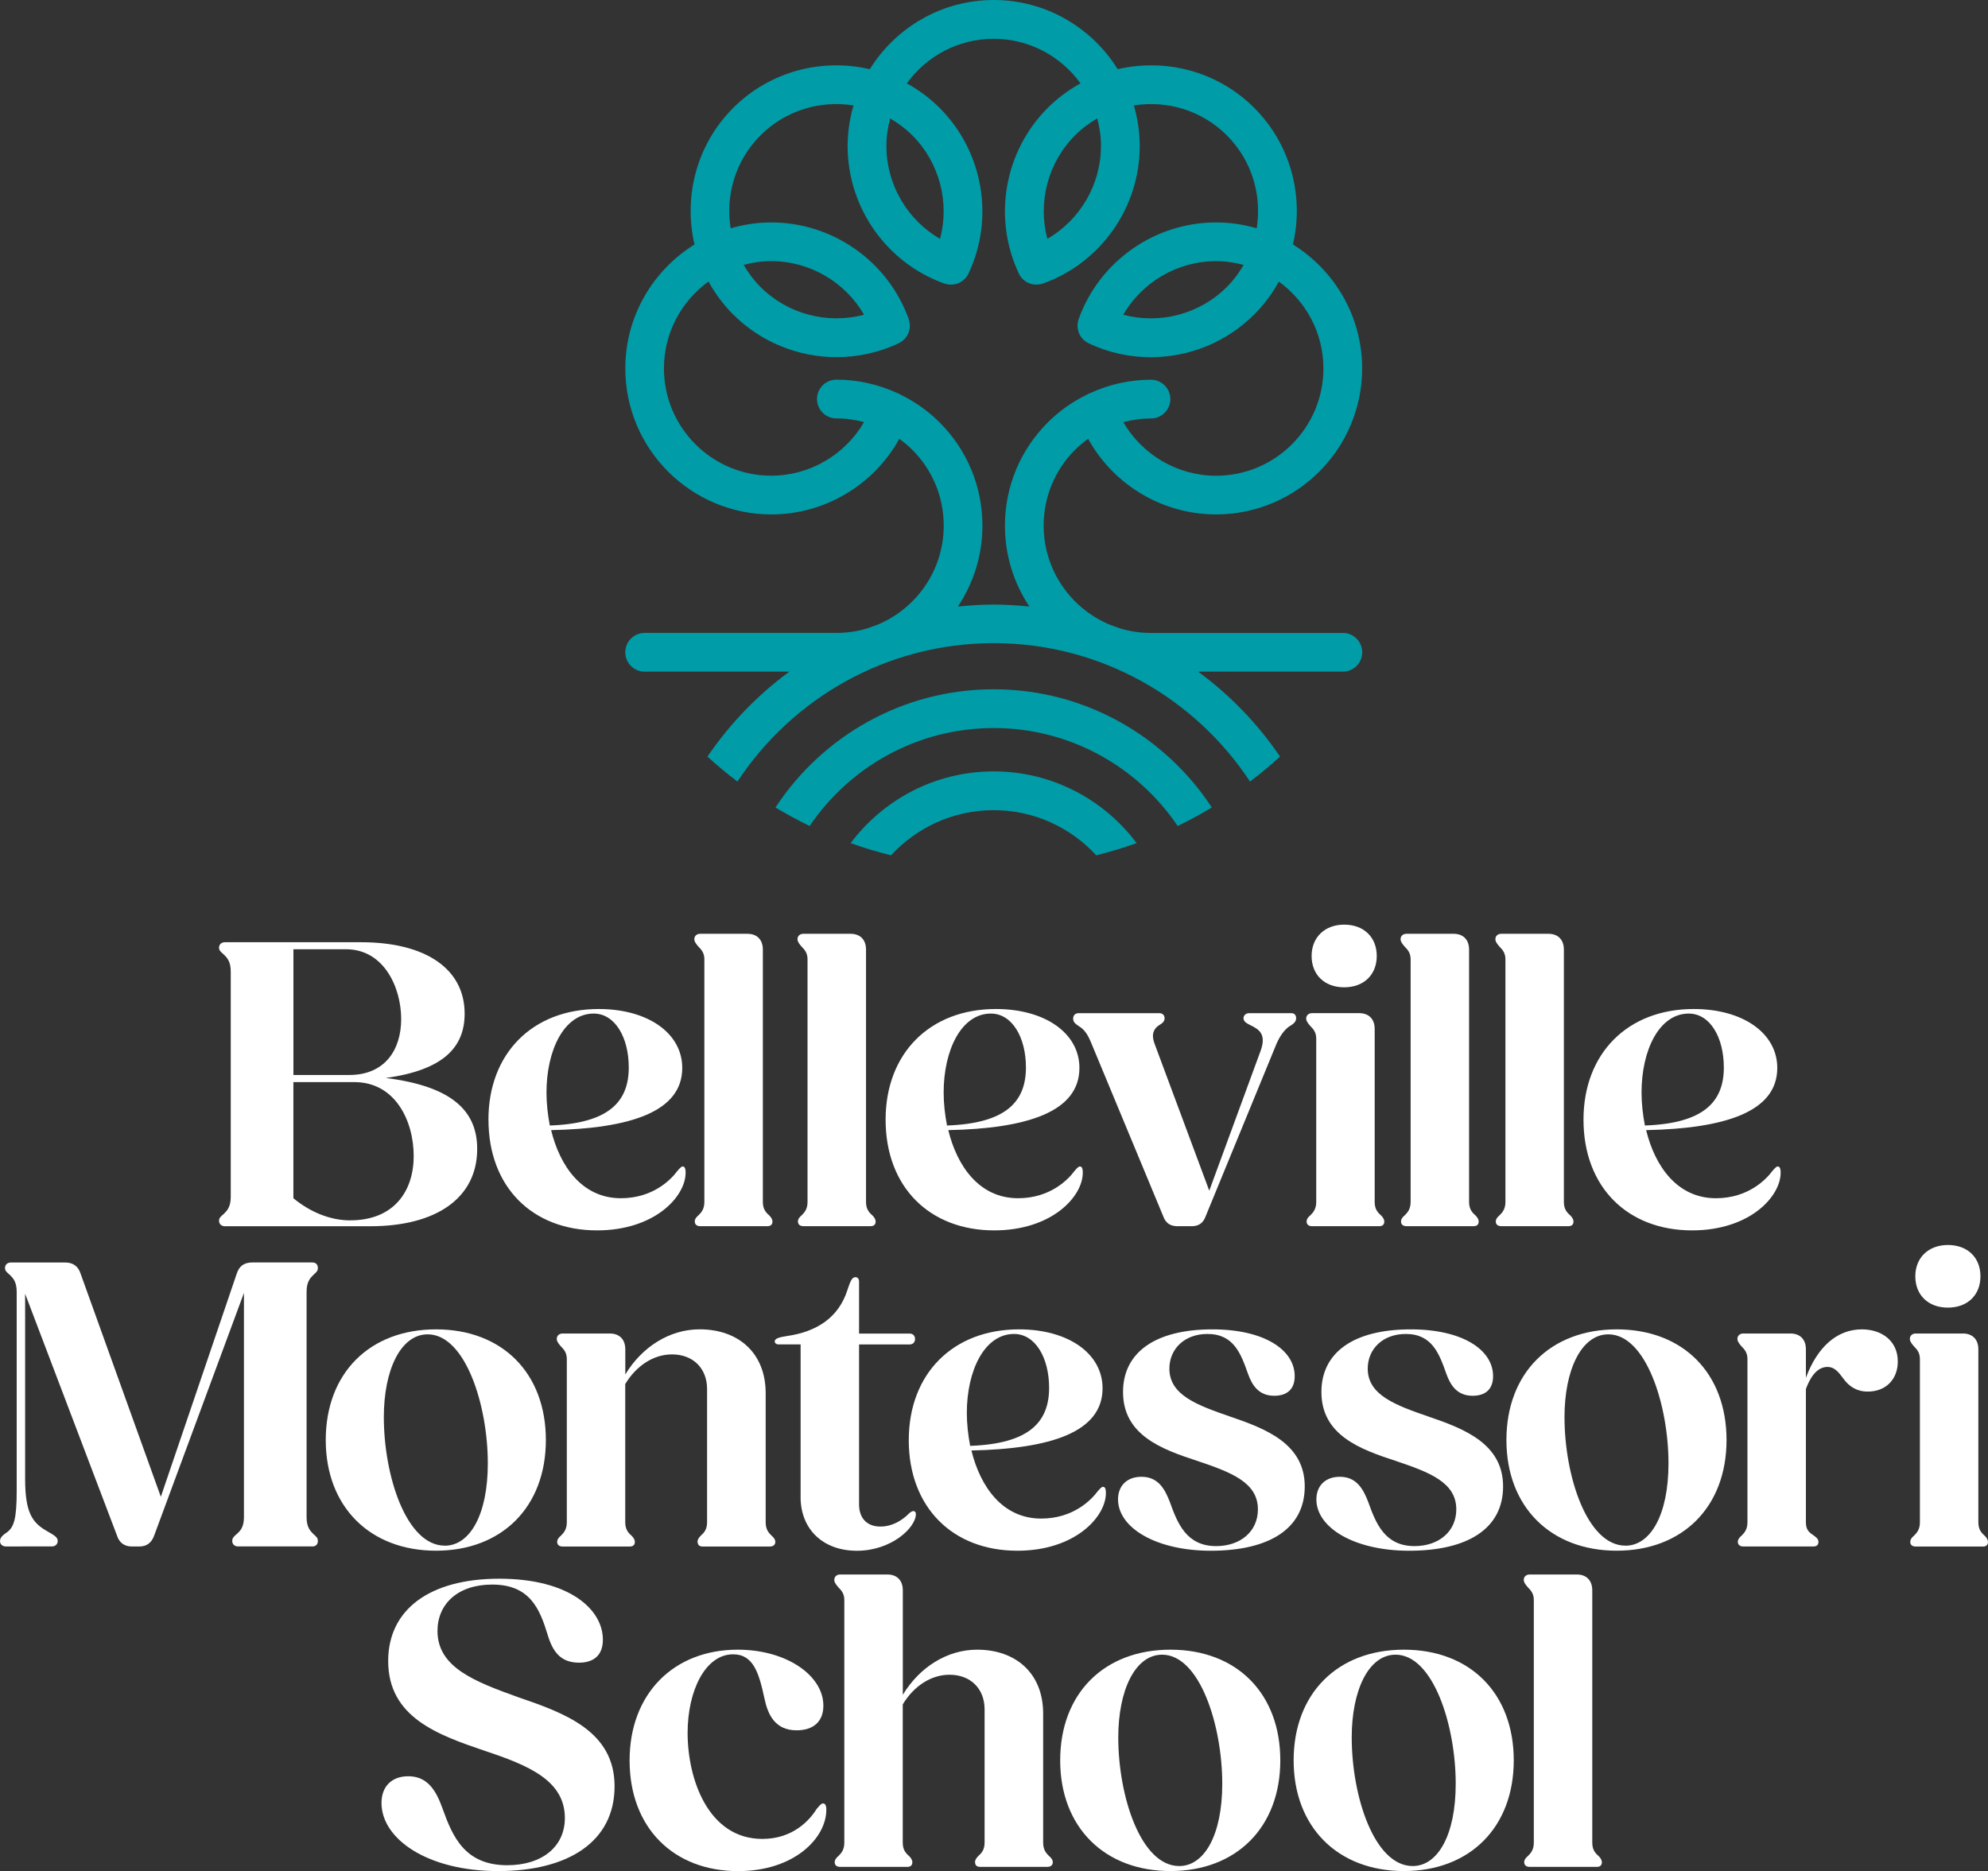 <svg xmlns="http://www.w3.org/2000/svg" id="Layer_1" data-name="Layer 1" viewBox="0 0 579.83 545.75"><rect x="0" y="0" width="579.83" height="545.75" fill="#333333" stroke="none"/><g><path d="M63.89,356.07c0-.85.49-1.22,1.46-2.07.85-.85,1.95-1.95,1.95-4.87v-65.78c0-2.92-1.1-4.02-1.95-4.87-.97-.85-1.46-1.22-1.46-2.07,0-.97.73-1.58,1.71-1.58h39.71c18.88,0,30.21,7.8,30.21,20.83,0,9.62-5.97,16.45-23.02,18.76,19.37,2.44,26.68,9.62,26.68,20.71,0,14.13-11.69,22.54-31.19,22.54h-42.39c-.97,0-1.71-.61-1.71-1.58ZM101.9,313.55c10.23,0,15.11-7.19,15.11-16.33s-5-20.34-16.08-20.34h-15.35v36.67h16.32ZM102.14,355.95c12.79,0,18.52-8.53,18.52-18.76s-5.36-21.56-17.3-21.56h-17.79v33.87c4.87,4.02,10.72,6.46,16.57,6.46Z" style="fill: #fff;"></path><path d="M142.46,326.59c0-19.25,12.79-32.28,32.16-32.28,14.38,0,24.37,7.07,24.37,17.18,0,12.79-15.11,17.66-38.25,18.15,2.56,10.48,9.02,19.86,20.35,19.86,9.5,0,14.74-5.6,16.45-7.92.85-.98,1.22-1.34,1.58-1.34.49,0,.85.37.85,1.83,0,6.94-9.01,16.81-25.83,16.81-18.88,0-31.67-12.67-31.67-32.28ZM160.37,328.29c17.06-.61,23.02-6.82,23.02-16.93,0-8.77-4.02-15.72-10.23-15.72-8.65,0-13.77,10.72-13.77,23.03,0,3.17.37,6.46.97,9.62Z" style="fill: #fff;"></path><path d="M202.63,356.31c0-.73.49-1.34,1.1-1.83.85-.85,1.71-1.83,1.71-3.9v-70.78c0-1.83-.85-2.8-1.71-3.66-.73-.85-1.22-1.46-1.22-2.19,0-.97.73-1.58,1.71-1.58h13.77c2.8,0,4.51,1.71,4.51,4.63v73.58c0,2.07.85,3.04,1.83,3.9.49.49.97,1.1.97,1.83,0,.85-.49,1.34-1.46,1.34h-19.61c-.98,0-1.58-.49-1.58-1.34Z" style="fill: #fff;"></path><path d="M232.72,356.31c0-.73.49-1.34,1.1-1.83.85-.85,1.71-1.83,1.71-3.9v-70.78c0-1.83-.85-2.8-1.71-3.66-.73-.85-1.22-1.46-1.22-2.19,0-.97.73-1.58,1.71-1.58h13.77c2.8,0,4.51,1.71,4.51,4.63v73.58c0,2.07.85,3.04,1.83,3.9.49.49.97,1.1.97,1.83,0,.85-.49,1.34-1.46,1.34h-19.61c-.97,0-1.58-.49-1.58-1.34Z" style="fill: #fff;"></path><path d="M258.3,326.59c0-19.25,12.79-32.28,32.16-32.28,14.37,0,24.37,7.07,24.37,17.18,0,12.79-15.11,17.66-38.25,18.15,2.56,10.48,9.02,19.86,20.35,19.86,9.5,0,14.74-5.6,16.44-7.92.85-.98,1.22-1.34,1.59-1.34.49,0,.85.37.85,1.83,0,6.94-9.01,16.81-25.83,16.81-18.88,0-31.68-12.67-31.68-32.28ZM276.21,328.29c17.06-.61,23.02-6.82,23.02-16.93,0-8.77-4.02-15.72-10.23-15.72-8.65,0-13.77,10.72-13.77,23.03,0,3.17.37,6.46.98,9.62Z" style="fill: #fff;"></path><path d="M339.31,354.85l-20.95-50.43c-.98-2.44-1.95-4.02-3.53-5-1.1-.73-1.83-1.22-1.83-2.31,0-.97.61-1.58,1.58-1.58h23.63c.85,0,1.46.61,1.46,1.46,0,.97-.61,1.46-1.83,2.19-1.46,1.1-2.07,2.68-1.1,5.24l15.96,42.88,14.98-40.81c1.71-4.75-.36-6.21-2.92-7.43-1.22-.61-2.07-1.1-2.07-2.07,0-.85.73-1.46,1.58-1.46h12.43c.85,0,1.34.61,1.34,1.46,0,1.1-.85,1.71-2.07,2.44-1.34.97-2.56,2.56-3.65,5l-20.71,50.43c-.73,1.95-2.07,2.8-4.02,2.8h-4.14c-2.07,0-3.41-.85-4.14-2.8Z" style="fill: #fff;"></path><path d="M381.09,356.31c0-.73.49-1.34,1.1-1.83.85-.85,1.71-1.83,1.71-3.9v-47.64c0-1.83-.85-2.8-1.71-3.65-.73-.85-1.22-1.46-1.22-2.19,0-.97.73-1.58,1.71-1.58h13.76c2.8,0,4.51,1.71,4.51,4.63v50.44c0,2.07.85,3.04,1.83,3.9.49.49.97,1.1.97,1.83,0,.85-.49,1.34-1.46,1.34h-19.61c-.98,0-1.58-.49-1.58-1.34ZM392.05,269.7c5.72,0,9.5,3.66,9.5,9.14s-3.78,9.14-9.5,9.14-9.5-3.65-9.5-9.14,3.9-9.14,9.5-9.14Z" style="fill: #fff;"></path><path d="M408.62,356.31c0-.73.49-1.34,1.1-1.83.85-.85,1.71-1.83,1.71-3.9v-70.78c0-1.83-.85-2.8-1.71-3.66-.73-.85-1.22-1.46-1.22-2.19,0-.97.73-1.58,1.71-1.58h13.76c2.8,0,4.51,1.71,4.51,4.63v73.58c0,2.07.85,3.04,1.83,3.9.49.49.97,1.1.97,1.83,0,.85-.49,1.34-1.46,1.34h-19.61c-.98,0-1.58-.49-1.58-1.34Z" style="fill: #fff;"></path><path d="M436.27,356.31c0-.73.49-1.34,1.1-1.83.85-.85,1.71-1.83,1.71-3.9v-70.78c0-1.83-.85-2.8-1.71-3.66-.73-.85-1.22-1.46-1.22-2.19,0-.97.73-1.58,1.71-1.58h13.76c2.8,0,4.51,1.71,4.51,4.63v73.58c0,2.07.85,3.04,1.83,3.9.49.49.97,1.1.97,1.83,0,.85-.49,1.34-1.46,1.34h-19.61c-.98,0-1.59-.49-1.59-1.34Z" style="fill: #fff;"></path><path d="M461.85,326.59c0-19.25,12.79-32.28,32.16-32.28,14.37,0,24.36,7.07,24.36,17.18,0,12.79-15.11,17.66-38.25,18.15,2.56,10.48,9.02,19.86,20.35,19.86,9.5,0,14.74-5.6,16.45-7.92.85-.98,1.22-1.34,1.58-1.34.49,0,.85.37.85,1.83,0,6.94-9.01,16.81-25.83,16.81-18.88,0-31.67-12.67-31.67-32.28ZM479.76,328.29c17.05-.61,23.02-6.82,23.02-16.93,0-8.77-4.02-15.72-10.23-15.72-8.65,0-13.77,10.72-13.77,23.03,0,3.17.37,6.46.98,9.62Z" style="fill: #fff;"></path><path d="M0,449.51c0-.98.73-1.71,2.19-2.68,1.83-1.46,2.68-3.78,2.68-11.82v-58.23c0-2.92-1.1-4.02-1.95-4.87-.97-.85-1.46-1.22-1.46-2.07,0-.97.73-1.59,1.71-1.59h15.84c2.19,0,3.78.98,4.51,3.29l23.39,65.05,22.17-65.18c.73-2.19,2.19-3.17,4.51-3.17h17.54c.98,0,1.58.61,1.58,1.59,0,.85-.36,1.22-1.34,2.07-.85.85-1.95,1.95-1.95,4.87v65.78c0,2.93,1.1,4.02,1.95,4.87.98.85,1.34,1.22,1.34,2.07,0,.97-.61,1.58-1.58,1.58h-21.69c-.97,0-1.7-.61-1.7-1.58,0-.85.37-1.22,1.34-2.07.97-.85,2.07-1.95,2.07-4.87v-65.42l-26.19,70.78c-.73,2.07-2.19,3.17-4.26,3.17h-2.31c-2.19,0-3.65-1.22-4.26-3.17l-26.8-70.54v53.97c0,9.87,2.07,12.79,6.33,15.23,2.32,1.34,3.17,1.83,3.17,2.92,0,.97-.73,1.58-1.71,1.58H1.71c-.97,0-1.71-.61-1.71-1.58Z" style="fill: #fff;"></path><path d="M95.01,420.03c0-19.49,12.79-32.28,32.16-32.28s32.04,12.79,32.04,32.28-12.79,32.28-32.04,32.28-32.16-12.79-32.16-32.28ZM129.73,450.85c7.31,0,12.55-9.02,12.55-24,0-17.06-6.58-37.65-17.54-37.65-7.92,0-12.79,10.48-12.79,24.12,0,17.18,6.58,37.52,17.79,37.52Z" style="fill: #fff;"></path><path d="M203.43,449.75c0-.73.49-1.34.97-1.83.97-.85,1.83-1.83,1.83-3.9v-38.86c0-6.09-4.14-10.11-10.23-10.11-5.48,0-10.48,3.41-13.64,8.65v40.32c0,2.07.85,3.04,1.83,3.9.49.49.97,1.1.97,1.83,0,.85-.49,1.34-1.46,1.34h-19.61c-.98,0-1.58-.49-1.58-1.34,0-.73.49-1.34,1.1-1.83.85-.85,1.71-1.83,1.71-3.9v-47.63c0-1.83-.85-2.8-1.71-3.66-.73-.85-1.22-1.46-1.22-2.19,0-.97.73-1.58,1.71-1.58h13.77c2.8,0,4.51,1.71,4.51,4.63v7.31c4.87-8.04,12.91-13.16,21.69-13.16,11.21,0,19.25,6.82,19.25,18.64v37.64c0,2.07.85,3.04,1.71,3.9.61.49,1.1,1.1,1.1,1.83,0,.85-.61,1.34-1.58,1.34h-19.61c-.97,0-1.46-.49-1.46-1.34Z" style="fill: #fff;"></path><path d="M233.51,436.6v-44.47h-6.58c-.49,0-.97-.37-.97-.85,0-.85,1.22-1.22,3.53-1.58,8.65-1.22,15.11-5.36,17.66-13.4.85-2.56,1.34-3.77,2.31-3.77.73,0,1.1.49,1.1,1.34v15.11h14.74c.97,0,1.58.61,1.58,1.58s-.61,1.59-1.58,1.59h-14.74v46.66c0,4.02,2.31,6.46,6.21,6.46,3.53,0,6.21-1.83,7.8-3.29.85-.85,1.34-1.22,1.83-1.22s.73.37.73.85c0,4.02-7.19,10.72-17.18,10.72s-16.45-6.33-16.45-15.71Z" style="fill: #fff;"></path><path d="M265.06,420.03c0-19.25,12.79-32.28,32.16-32.28,14.38,0,24.36,7.07,24.36,17.18,0,12.79-15.1,17.66-38.25,18.15,2.56,10.48,9.01,19.86,20.34,19.86,9.5,0,14.74-5.61,16.45-7.92.85-.97,1.22-1.34,1.58-1.34.49,0,.85.37.85,1.83,0,6.95-9.02,16.81-25.83,16.81-18.88,0-31.67-12.67-31.67-32.28ZM282.97,421.73c17.06-.61,23.02-6.82,23.02-16.93,0-8.77-4.02-15.71-10.23-15.71-8.65,0-13.77,10.72-13.77,23.03,0,3.17.37,6.45.97,9.62Z" style="fill: #fff;"></path><path d="M326.09,437.33c0-4.02,2.68-6.58,6.82-6.58,4.87,0,6.82,3.53,8.28,7.31,2.19,6.09,4.75,12.91,13.52,12.91,7.06,0,12.18-4.26,12.18-10.72,0-7.92-7.92-10.84-17.66-14.13-10.48-3.41-21.68-7.55-21.68-20.1,0-11.45,9.26-18.27,26.07-18.27,15.11,0,24,5.97,24,13.65,0,3.9-2.32,5.72-5.97,5.72-4.51,0-6.46-3.04-7.67-6.46-2.07-5.85-4.14-11.57-11.82-11.57-6.7,0-11.09,4.39-11.09,10.11,0,7.8,8.29,10.72,17.79,14.01,10.36,3.53,21.69,7.92,21.69,20.35s-10.48,18.76-27.41,18.76c-15.96,0-27.05-6.7-27.05-14.99Z" style="fill: #fff;"></path><path d="M383.95,437.33c0-4.02,2.68-6.58,6.82-6.58,4.87,0,6.82,3.53,8.28,7.31,2.19,6.09,4.75,12.91,13.52,12.91,7.07,0,12.18-4.26,12.18-10.72,0-7.92-7.92-10.84-17.66-14.13-10.48-3.41-21.68-7.55-21.68-20.1,0-11.45,9.26-18.27,26.07-18.27,15.11,0,24,5.97,24,13.65,0,3.9-2.32,5.72-5.97,5.72-4.51,0-6.46-3.04-7.68-6.46-2.07-5.85-4.14-11.57-11.82-11.57-6.7,0-11.09,4.39-11.09,10.11,0,7.8,8.29,10.72,17.79,14.01,10.36,3.53,21.69,7.92,21.69,20.35s-10.48,18.76-27.41,18.76c-15.96,0-27.05-6.7-27.05-14.99Z" style="fill: #fff;"></path><path d="M439.37,420.03c0-19.49,12.79-32.28,32.16-32.28s32.04,12.79,32.04,32.28-12.79,32.28-32.04,32.28-32.16-12.79-32.16-32.28ZM474.09,450.85c7.31,0,12.55-9.02,12.55-24,0-17.06-6.58-37.65-17.54-37.65-7.92,0-12.79,10.48-12.79,24.12,0,17.18,6.58,37.52,17.79,37.52Z" style="fill: #fff;"></path><path d="M506.86,449.75c0-.73.49-1.34,1.1-1.83.85-.85,1.71-1.83,1.71-3.9v-47.63c0-1.83-.85-2.8-1.71-3.66-.73-.85-1.22-1.46-1.22-2.19,0-.97.73-1.58,1.71-1.58h13.76c2.8,0,4.51,1.71,4.51,4.63v8.29c3.29-8.89,9.01-14.13,16.32-14.13,5.73,0,10.48,3.29,10.48,9.38,0,5.12-3.41,8.77-8.77,8.77-3.17,0-5.48-1.46-7.19-3.9-1.34-1.83-2.56-3.29-4.51-3.29-2.44,0-4.63,1.83-6.33,6.45v38.86c0,1.95.73,2.8,1.83,3.53,1.22.85,1.83,1.34,1.83,2.19s-.49,1.34-1.46,1.34h-20.46c-.98,0-1.59-.49-1.59-1.34Z" style="fill: #fff;"></path><path d="M557.16,449.75c0-.73.49-1.34,1.1-1.83.85-.85,1.71-1.83,1.71-3.9v-47.63c0-1.83-.85-2.8-1.71-3.66-.73-.85-1.22-1.46-1.22-2.19,0-.97.73-1.58,1.71-1.58h13.76c2.8,0,4.51,1.71,4.51,4.63v50.44c0,2.07.85,3.04,1.83,3.9.49.49.97,1.1.97,1.83,0,.85-.49,1.34-1.46,1.34h-19.61c-.98,0-1.59-.49-1.59-1.34ZM568.13,363.14c5.72,0,9.5,3.65,9.5,9.13s-3.78,9.14-9.5,9.14-9.5-3.65-9.5-9.14,3.9-9.13,9.5-9.13Z" style="fill: #fff;"></path><path d="M111.27,525.89c0-4.87,3.04-7.79,7.8-7.79,5.48,0,8.04,3.9,9.99,9.38,2.92,8.16,6.46,16.57,18.88,16.57,10.11,0,16.81-5.36,16.81-13.77,0-10.96-10.6-15.35-23.39-19.61-13.64-4.63-28.14-9.75-28.14-26.19,0-14.98,12.06-24,32.41-24s30.21,8.89,30.21,17.79c0,4.75-2.92,6.7-6.94,6.7-5.36,0-7.67-3.17-9.14-8.04-2.31-7.55-5.12-14.74-16.2-14.74-10.11,0-15.96,5.73-15.96,13.52,0,10.6,10.72,14.74,23.63,19.37,13.52,4.63,28.02,9.87,28.02,25.95s-13.4,24.73-33.99,24.73-33.99-9.38-33.99-19.86Z" style="fill: #fff;"></path><path d="M183.63,513.47c0-19.37,12.79-32.29,31.55-32.29,14.25,0,24.97,7.55,24.97,16.33,0,4.75-3.04,7.19-7.8,7.19-6.33,0-8.41-4.63-9.38-9.26-1.58-7.31-3.17-12.91-9.14-12.91-8.16,0-13.28,10.72-13.28,22.9,0,13.65,6.09,30.95,21.81,30.95,9.02,0,13.89-5.61,15.84-8.77.97-1.09,1.34-1.58,1.83-1.58.61,0,.98.49.98,1.83,0,8.28-9.38,17.91-25.71,17.91-18.88,0-31.67-12.67-31.67-32.28Z" style="fill: #fff;"></path><path d="M284.37,543.19c0-.73.49-1.34.97-1.83.97-.85,1.83-1.83,1.83-3.9v-38.86c0-6.09-4.14-10.11-10.23-10.11-5.48,0-10.48,3.41-13.64,8.65v40.32c0,2.07.85,3.05,1.83,3.9.49.49.97,1.1.97,1.83,0,.85-.49,1.34-1.46,1.34h-19.61c-.98,0-1.58-.49-1.58-1.34,0-.73.49-1.34,1.1-1.83.85-.85,1.71-1.83,1.71-3.9v-70.78c0-1.83-.85-2.8-1.71-3.66-.73-.85-1.22-1.46-1.22-2.19,0-.97.73-1.58,1.71-1.58h13.77c2.8,0,4.51,1.71,4.51,4.63v30.46c4.87-8.04,12.91-13.16,21.68-13.16,11.21,0,19.25,6.82,19.25,18.64v37.64c0,2.07.85,3.05,1.71,3.9.61.49,1.1,1.1,1.1,1.83,0,.85-.61,1.34-1.58,1.34h-19.62c-.97,0-1.46-.49-1.46-1.34Z" style="fill: #fff;"></path><path d="M309.22,513.47c0-19.49,12.79-32.29,32.16-32.29s32.04,12.79,32.04,32.29-12.79,32.28-32.04,32.28-32.16-12.79-32.16-32.28ZM343.94,544.29c7.31,0,12.55-9.02,12.55-24,0-17.05-6.58-37.65-17.54-37.65-7.92,0-12.79,10.48-12.79,24.12,0,17.18,6.58,37.53,17.79,37.53Z" style="fill: #fff;"></path><path d="M377.31,513.47c0-19.49,12.79-32.29,32.16-32.29s32.04,12.79,32.04,32.29-12.79,32.28-32.04,32.28-32.16-12.79-32.16-32.28ZM412.03,544.29c7.31,0,12.55-9.02,12.55-24,0-17.05-6.58-37.65-17.54-37.65-7.92,0-12.79,10.48-12.79,24.12,0,17.18,6.58,37.53,17.79,37.53Z" style="fill: #fff;"></path><path d="M444.55,543.19c0-.73.49-1.34,1.1-1.83.85-.85,1.71-1.83,1.71-3.9v-70.78c0-1.83-.85-2.8-1.71-3.66-.73-.85-1.22-1.46-1.22-2.19,0-.97.73-1.58,1.71-1.58h13.76c2.8,0,4.51,1.71,4.51,4.63v73.58c0,2.07.85,3.05,1.83,3.9.49.49.97,1.1.97,1.83,0,.85-.49,1.34-1.46,1.34h-19.61c-.98,0-1.58-.49-1.58-1.34Z" style="fill: #fff;"></path></g><g><path d="M391.63,184.62h-55.94c-3.17,0-6.23-.48-9.11-1.36-.91-.36-1.84-.66-2.75-.99-11.38-4.68-19.42-15.88-19.43-28.94,0-8.36,3.25-16.22,9.16-22.12,1.19-1.19,2.47-2.24,3.81-3.21,7.4,13.42,21.66,22.05,37.32,22.05,23.49,0,42.6-19.11,42.6-42.59,0-15.26-8.09-28.63-20.18-36.15,3.23-13.87-.5-29.05-11.29-39.84-10.79-10.79-25.96-14.52-39.83-11.29-7.52-12.09-20.9-20.18-36.15-20.18s-28.63,8.09-36.15,20.18c-13.87-3.23-29.04.5-39.84,11.29-10.79,10.79-14.52,25.97-11.29,39.84-12.09,7.52-20.18,20.89-20.18,36.15,0,23.49,19.11,42.59,42.59,42.59,15.65,0,29.92-8.64,37.32-22.05,1.33.97,2.62,2.02,3.8,3.21,5.91,5.91,9.16,13.77,9.16,22.12,0,13.04-8.03,24.23-19.39,28.92-.93.34-1.87.64-2.79,1-2.88.88-5.94,1.36-9.11,1.36h-55.94c-3.12,0-5.65,2.53-5.65,5.65s2.53,5.65,5.65,5.65h42.2c-9.29,6.84-17.4,15.22-23.88,24.78,2.8,2.56,5.72,4.99,8.75,7.28,16.02-24.3,43.54-40.37,74.75-40.37s58.73,16.08,74.75,40.37c3.03-2.3,5.95-4.72,8.75-7.28-6.48-9.57-14.59-17.94-23.88-24.78h42.2c3.12,0,5.65-2.53,5.65-5.65s-2.53-5.65-5.65-5.65ZM279.4,176.9c4.5-6.75,7.14-14.85,7.14-23.56,0-11.38-4.43-22.07-12.48-30.12-3.37-3.37-7.22-6.06-11.37-8.1-.33-.2-.68-.37-1.06-.51-.01,0-.03,0-.04-.01-5.48-2.5-11.45-3.86-17.65-3.86-3.12,0-5.65,2.53-5.65,5.65s2.53,5.65,5.65,5.65c2.77,0,5.47.39,8.07,1.08-5.52,9.52-15.8,15.63-27.07,15.63-17.25,0-31.29-14.04-31.29-31.29,0-10.42,5.14-19.65,13-25.34,1.89,3.44,4.26,6.68,7.17,9.59,8.16,8.16,19.1,12.47,30.18,12.47,6.15,0,12.35-1.33,18.14-4.06.09-.04.16-.1.25-.15.18-.1.35-.2.52-.31.15-.1.28-.2.42-.31.15-.12.29-.25.43-.39.12-.13.24-.26.35-.39.12-.15.23-.3.33-.46.1-.15.18-.29.27-.44.09-.17.17-.34.24-.52.06-.16.12-.31.17-.47.06-.19.1-.37.14-.56.03-.16.06-.33.08-.49.02-.19.03-.39.03-.58,0-.17,0-.34-.02-.52-.02-.19-.04-.38-.08-.58-.03-.18-.08-.35-.13-.53-.03-.1-.04-.2-.08-.31-6.05-16.88-22.17-28.23-40.11-28.23-4.11,0-8.08.62-11.85,1.71-1.54-9.58,1.35-19.74,8.72-27.11,7.37-7.37,17.53-10.26,27.11-8.72-1.09,3.77-1.71,7.73-1.71,11.85,0,17.94,11.34,34.06,28.23,40.11v-.03c2.72.97,5.76-.23,7.02-2.88,7.66-16.22,4.28-35.63-8.4-48.32-2.91-2.91-6.15-5.28-9.58-7.17,5.69-7.86,14.91-13,25.33-13s19.64,5.14,25.33,13c-3.43,1.89-6.68,4.26-9.58,7.17-12.69,12.69-16.06,32.1-8.4,48.32,1.25,2.65,4.3,3.85,7.01,2.88v.03c16.89-6.05,28.24-22.17,28.24-40.11,0-4.11-.62-8.08-1.71-11.85,9.58-1.53,19.74,1.35,27.11,8.72,7.37,7.37,10.25,17.53,8.72,27.11-3.76-1.09-7.73-1.71-11.84-1.71-17.94,0-34.06,11.34-40.11,28.23-.04.1-.05.2-.08.31-.05.18-.1.35-.13.53-.04.19-.06.38-.08.58-.01.17-.02.34-.02.52,0,.2.01.39.03.59.02.16.04.33.08.49.04.19.09.38.14.57.05.16.11.31.17.47.07.18.15.35.25.52.08.15.17.29.26.44.1.16.22.31.34.46.11.13.22.26.34.39.14.14.28.27.43.39.13.11.27.21.41.31.17.11.34.22.52.31.09.04.16.1.25.15,5.79,2.73,11.99,4.06,18.14,4.06,11.08,0,22.02-4.31,30.18-12.47,2.91-2.91,5.28-6.15,7.17-9.59,7.86,5.69,13,14.91,13,25.34,0,17.25-14.04,31.29-31.29,31.29-11.27,0-21.55-6.11-27.07-15.63,2.6-.69,5.3-1.08,8.07-1.08,3.12,0,5.65-2.53,5.65-5.65s-2.53-5.65-5.65-5.65c-6.2,0-12.18,1.36-17.65,3.86-.01,0-.03,0-.04.01-.38.14-.73.31-1.06.51-4.15,2.04-8,4.73-11.37,8.1-8.04,8.05-12.48,18.74-12.48,30.12,0,8.71,2.64,16.81,7.14,23.56-3.43-.35-6.9-.58-10.42-.58s-6.99.23-10.42.58ZM216.91,77.26c2.57-.69,5.26-1.09,8.04-1.09,11.27,0,21.55,6.11,27.07,15.63-10.64,2.83-22.23-.12-30.2-8.09-1.97-1.97-3.59-4.15-4.92-6.46ZM274.17,69.67c-9.52-5.52-15.63-15.8-15.63-27.07,0-2.79.4-5.47,1.09-8.04,2.3,1.33,4.49,2.95,6.46,4.92,7.97,7.97,10.92,19.56,8.09,30.2ZM321.11,42.6c0,11.27-6.11,21.55-15.63,27.07-2.83-10.64.12-22.23,8.09-30.2,1.97-1.97,4.15-3.59,6.46-4.92.69,2.57,1.09,5.26,1.09,8.04ZM362.73,77.26c-1.33,2.3-2.95,4.49-4.92,6.46-7.97,7.97-19.56,10.92-30.2,8.09,5.52-9.52,15.8-15.63,27.07-15.63,2.79,0,5.47.4,8.04,1.09Z" style="fill: #009ca7;"></path><path d="M289.82,201.05c-26.6,0-50.04,13.74-63.64,34.48,3.23,1.94,6.55,3.75,9.97,5.4,11.65-17.22,31.36-28.57,53.67-28.57s42.02,11.34,53.67,28.57c3.42-1.65,6.74-3.45,9.96-5.4-13.6-20.74-37.04-34.48-63.64-34.48Z" style="fill: #009ca7;"></path><path d="M289.82,225c-17.04,0-32.2,8.23-41.72,20.92,3.84,1.38,7.77,2.56,11.78,3.56,7.46-8.07,18.1-13.17,29.93-13.17s22.48,5.09,29.93,13.17c4.01-1,7.94-2.19,11.78-3.56-9.51-12.69-24.67-20.92-41.72-20.92Z" style="fill: #009ca7;"></path></g></svg>